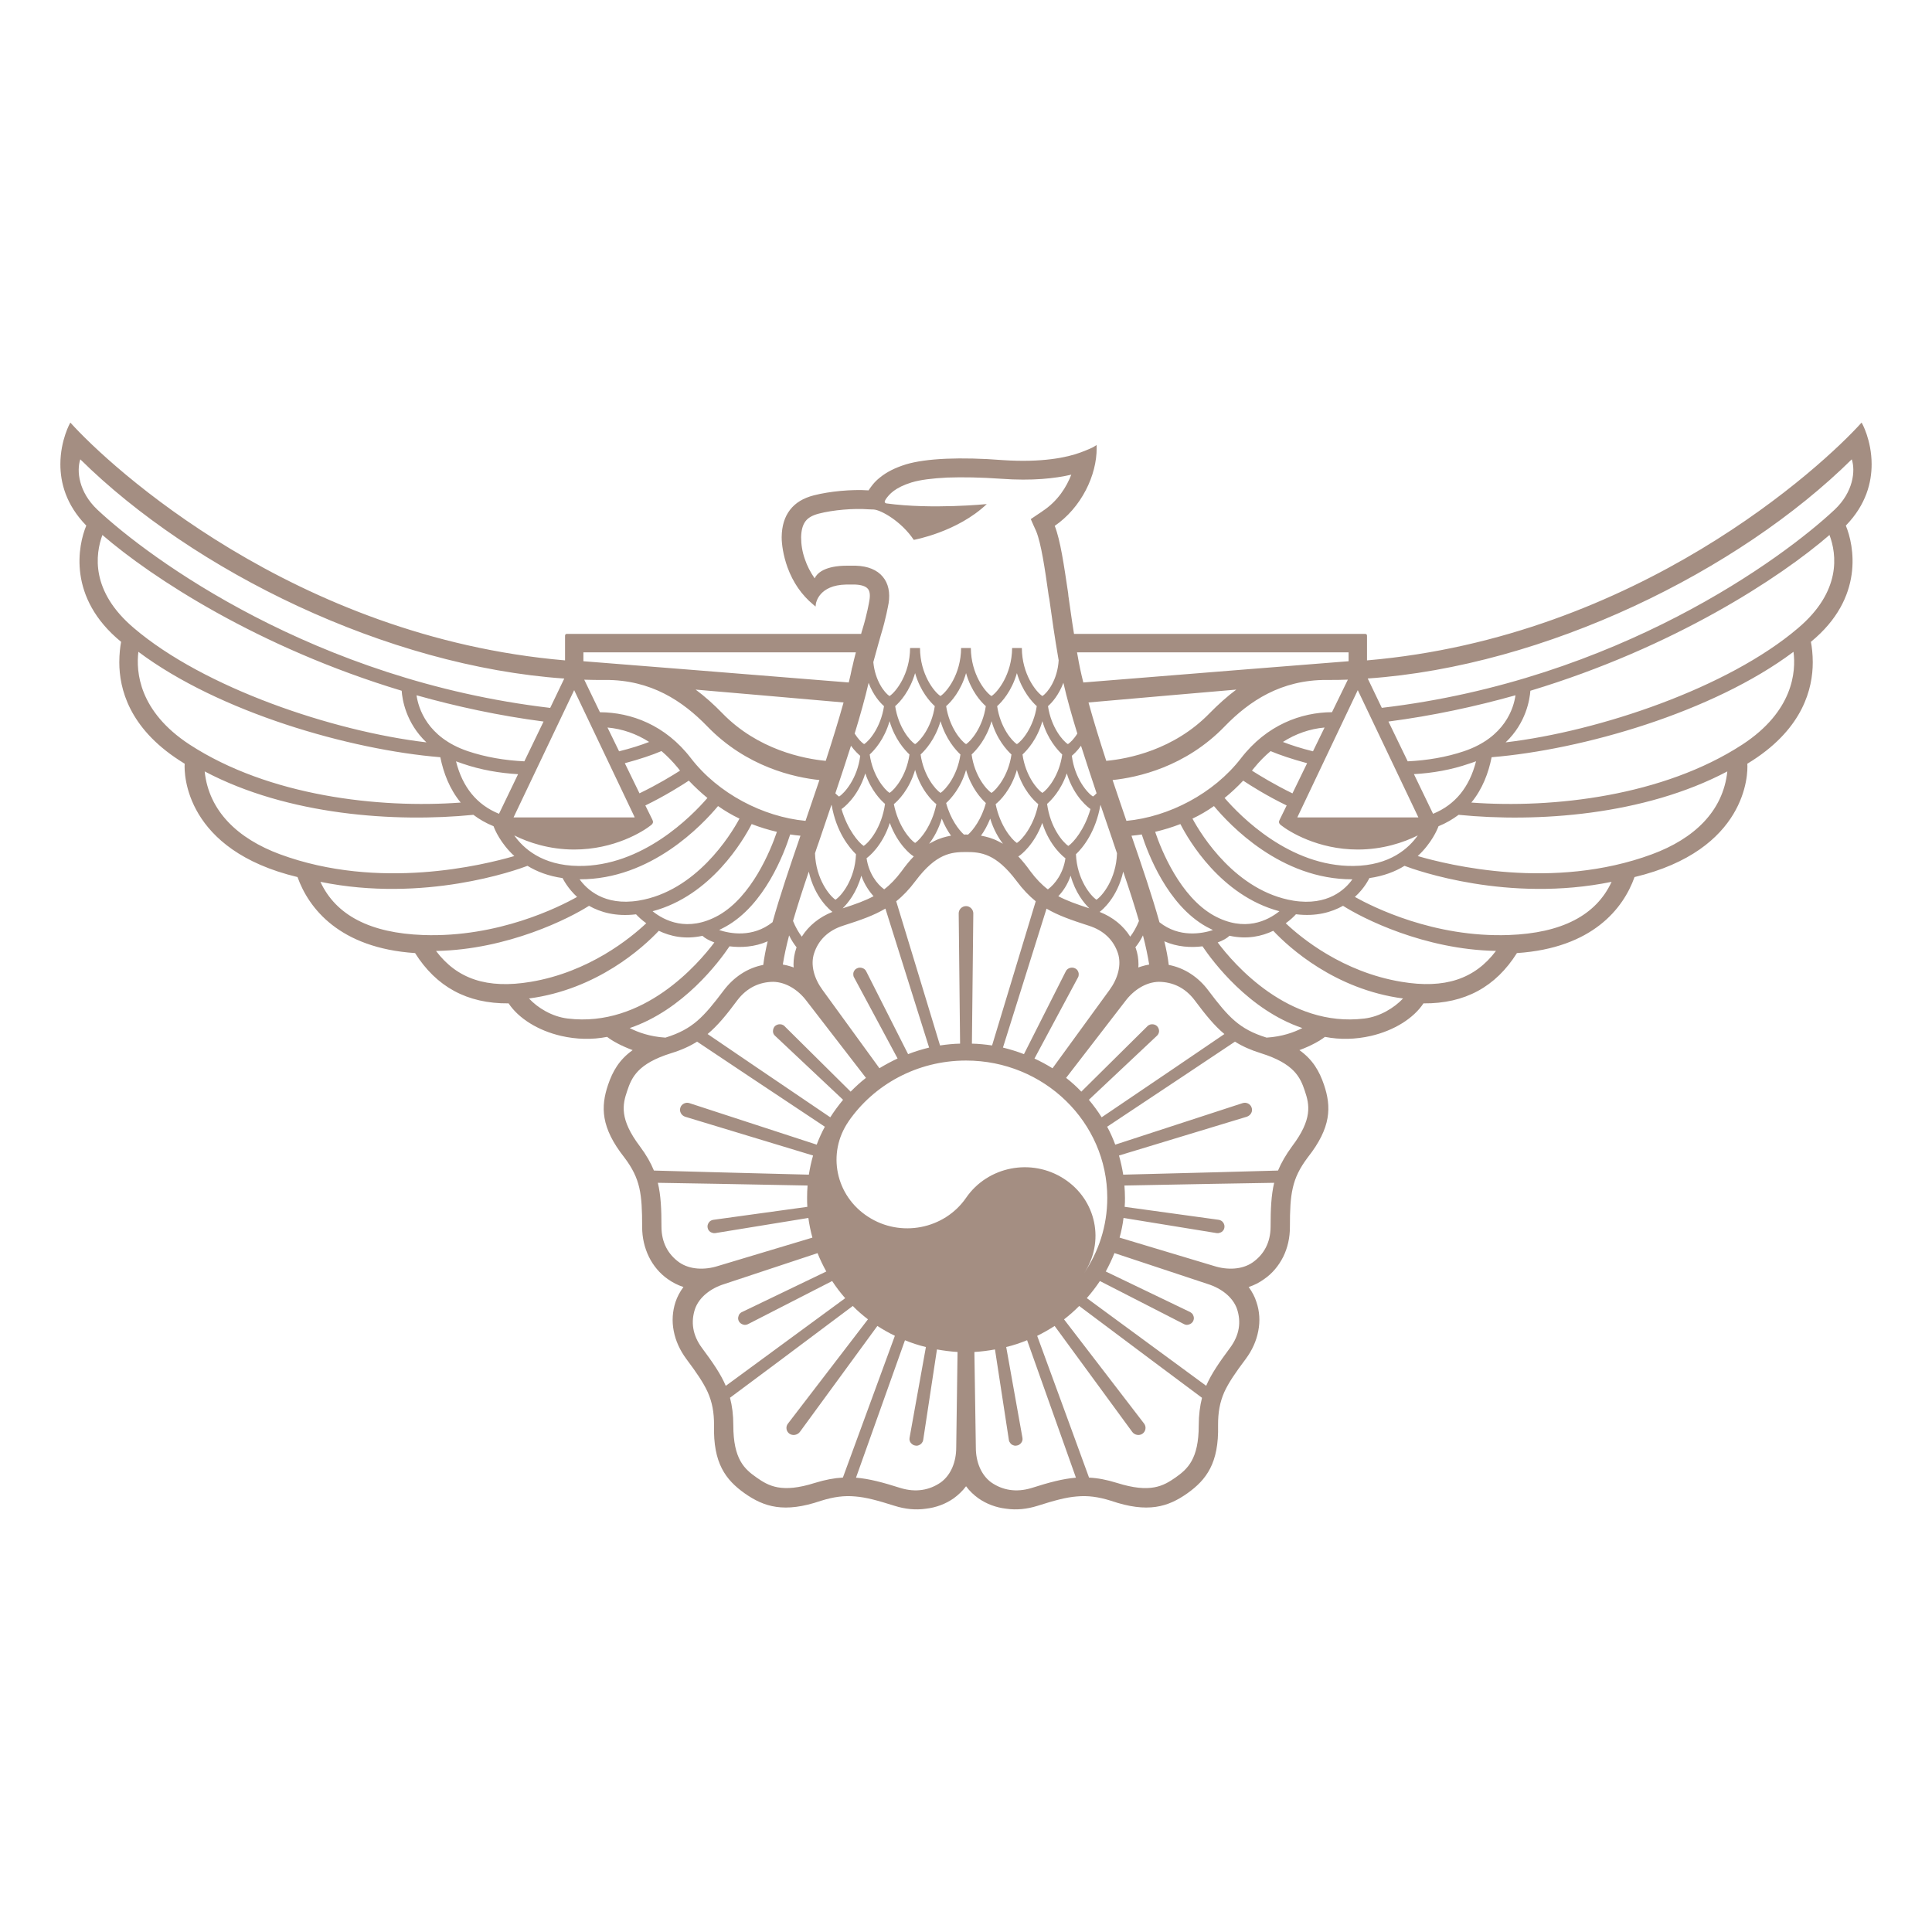 <svg width="32" height="32" viewBox="0 0 32 32" fill="none" xmlns="http://www.w3.org/2000/svg">
<path d="M30.577 8.701C30.91 8.356 31 7.99 31 7.69C31 7.29 30.837 6.998 30.833 7C30.187 7.72 27.125 10.554 22.642 10.938V10.531C22.642 10.507 22.628 10.499 22.608 10.499H17.789C17.753 10.28 17.725 10.068 17.698 9.883V9.882L17.697 9.881C17.697 9.878 17.692 9.826 17.692 9.826C17.622 9.357 17.564 8.952 17.47 8.71C17.683 8.563 17.86 8.359 17.986 8.116C18.102 7.892 18.166 7.643 18.164 7.421L18.163 7.371L18.122 7.397C18.059 7.436 17.9 7.492 17.898 7.494C17.671 7.578 17.262 7.664 16.61 7.621C16.257 7.593 15.942 7.587 15.675 7.598C15.395 7.61 15.171 7.642 15.007 7.691C14.826 7.747 14.684 7.819 14.572 7.911C14.476 7.987 14.422 8.068 14.386 8.122C14.106 8.103 13.744 8.137 13.481 8.204C13.303 8.25 13.175 8.328 13.084 8.446C12.995 8.562 12.949 8.711 12.947 8.897V8.901C12.947 9.011 12.972 9.199 13.043 9.396C13.135 9.648 13.278 9.855 13.47 10.014L13.508 10.047L13.514 9.998C13.517 9.984 13.564 9.691 14.014 9.682C14.057 9.682 14.131 9.682 14.164 9.682C14.265 9.686 14.339 9.71 14.374 9.752C14.407 9.789 14.416 9.858 14.399 9.951C14.398 9.961 14.359 10.184 14.285 10.423H14.285C14.285 10.425 14.285 10.425 14.285 10.425C14.282 10.43 14.274 10.457 14.263 10.499H9.392C9.372 10.499 9.359 10.507 9.359 10.531V10.938C4.875 10.554 1.812 7.72 1.166 7C1.163 6.998 1 7.29 1 7.69C1 7.99 1.09 8.356 1.425 8.701C1.425 8.701 1.426 8.701 1.429 8.706C1.294 9.029 1.113 9.9 2.006 10.631C1.99 10.712 1.976 10.839 1.976 10.97C1.976 11.406 2.138 12.052 2.965 12.59C2.965 12.59 3.023 12.626 3.059 12.65C3.046 12.821 3.068 14.081 4.928 14.527C5.113 15.045 5.624 15.703 6.875 15.786C7.226 16.342 7.734 16.625 8.424 16.619C8.59 16.868 8.91 17.069 9.294 17.158C9.547 17.216 9.804 17.223 10.056 17.174C10.135 17.237 10.282 17.32 10.475 17.392C10.475 17.392 10.477 17.394 10.478 17.394C10.256 17.552 10.147 17.744 10.071 17.969C9.949 18.331 9.949 18.674 10.341 19.171C10.475 19.348 10.549 19.501 10.589 19.675C10.628 19.847 10.636 20.041 10.636 20.323C10.636 20.5 10.675 20.667 10.748 20.817C10.82 20.964 10.93 21.095 11.061 21.186C11.138 21.241 11.225 21.286 11.32 21.317C11.261 21.396 11.217 21.479 11.188 21.567C11.138 21.72 11.127 21.885 11.159 22.045C11.19 22.208 11.261 22.364 11.368 22.509C11.537 22.735 11.65 22.9 11.723 23.06C11.796 23.226 11.827 23.389 11.827 23.608C11.81 24.234 12.018 24.51 12.335 24.735C12.654 24.959 12.988 25.066 13.597 24.858C13.813 24.791 13.983 24.769 14.166 24.786C14.347 24.8 14.541 24.854 14.817 24.941C14.991 24.996 15.164 25.014 15.336 24.989C15.504 24.97 15.663 24.91 15.796 24.817C15.872 24.761 15.942 24.696 16.001 24.617C16.059 24.696 16.128 24.761 16.206 24.817C16.339 24.91 16.498 24.97 16.666 24.989C16.836 25.014 17.01 24.996 17.185 24.941C17.459 24.854 17.655 24.8 17.834 24.786C18.02 24.769 18.188 24.791 18.403 24.858C19.011 25.066 19.347 24.959 19.665 24.735C19.981 24.51 20.19 24.235 20.175 23.608C20.174 23.389 20.205 23.226 20.277 23.06C20.35 22.9 20.463 22.735 20.633 22.509C20.741 22.364 20.81 22.208 20.841 22.045C20.873 21.884 20.863 21.72 20.811 21.567C20.784 21.479 20.739 21.396 20.682 21.317C20.776 21.286 20.863 21.241 20.938 21.186C21.072 21.095 21.18 20.964 21.254 20.817C21.328 20.667 21.365 20.5 21.365 20.323C21.365 20.041 21.373 19.847 21.413 19.675C21.452 19.501 21.527 19.348 21.66 19.171C22.052 18.674 22.052 18.331 21.93 17.969C21.854 17.744 21.745 17.552 21.523 17.394C21.525 17.394 21.526 17.392 21.526 17.392C21.719 17.32 21.864 17.237 21.945 17.174C22.197 17.223 22.454 17.216 22.707 17.158C23.09 17.069 23.412 16.868 23.577 16.619C24.267 16.625 24.775 16.342 25.125 15.786C26.378 15.703 26.889 15.045 27.073 14.527C28.932 14.081 28.955 12.821 28.941 12.65C28.978 12.626 29.036 12.59 29.036 12.59C29.863 12.052 30.025 11.406 30.025 10.97C30.025 10.839 30.011 10.712 29.994 10.631C30.888 9.899 30.706 9.029 30.573 8.706C30.575 8.701 30.577 8.701 30.577 8.701ZM23.493 13.539H21.488L21.494 13.525L22.489 11.431L23.493 13.539ZM24.25 12.442C23.954 12.542 23.634 12.595 23.316 12.61L22.997 11.951C23.738 11.854 24.442 11.701 25.101 11.516C25.072 11.728 24.926 12.213 24.25 12.442ZM24.448 12.609C24.339 13.038 24.102 13.33 23.736 13.479L23.419 12.822C23.73 12.805 24.04 12.75 24.332 12.649C24.372 12.637 24.411 12.622 24.448 12.609ZM19.165 16.997C19.145 16.977 19.116 16.965 19.085 16.965C19.073 16.965 19.061 16.967 19.049 16.97C19.031 16.977 19.017 16.984 19.005 16.997L17.91 18.081C17.833 18 17.747 17.922 17.658 17.853L18.639 16.581C18.777 16.397 18.981 16.266 19.193 16.262C19.422 16.264 19.63 16.358 19.788 16.568C19.968 16.809 20.112 16.987 20.28 17.127C19.928 17.368 19.051 17.962 18.247 18.506C18.183 18.405 18.114 18.31 18.035 18.216L19.165 17.153C19.185 17.134 19.198 17.104 19.198 17.077C19.197 17.046 19.186 17.02 19.165 16.997ZM17.861 16.101C17.852 16.074 17.834 16.051 17.807 16.039C17.777 16.024 17.748 16.024 17.718 16.033C17.69 16.042 17.666 16.061 17.653 16.088L16.96 17.46C16.848 17.416 16.732 17.381 16.612 17.351C16.897 16.443 17.209 15.448 17.334 15.05C17.523 15.162 17.744 15.239 18.032 15.332C18.287 15.412 18.445 15.575 18.516 15.787C18.58 15.982 18.514 16.21 18.377 16.397L17.433 17.694C17.338 17.635 17.238 17.581 17.134 17.533L17.855 16.189C17.864 16.173 17.867 16.157 17.867 16.138C17.867 16.125 17.866 16.113 17.861 16.101ZM16.001 15.008C15.932 15.008 15.879 15.065 15.879 15.128L15.902 17.286C15.791 17.288 15.678 17.3 15.57 17.316C15.278 16.357 14.957 15.293 14.844 14.928C14.956 14.839 15.059 14.731 15.164 14.591C15.506 14.135 15.756 14.112 16.001 14.112C16.244 14.112 16.495 14.135 16.837 14.591C16.941 14.731 17.045 14.839 17.155 14.928C17.044 15.293 16.722 16.357 16.432 17.316C16.322 17.3 16.21 17.288 16.098 17.286L16.121 15.128C16.121 15.065 16.067 15.008 16.001 15.008ZM14.146 16.189L14.867 17.532C14.762 17.581 14.662 17.635 14.566 17.693L13.624 16.397C13.486 16.21 13.419 15.982 13.485 15.787C13.554 15.575 13.714 15.411 13.968 15.331C14.257 15.239 14.476 15.162 14.665 15.049C14.791 15.448 15.103 16.443 15.389 17.351C15.269 17.381 15.152 17.416 15.041 17.46L14.347 16.088C14.334 16.061 14.31 16.042 14.281 16.033C14.252 16.024 14.222 16.024 14.194 16.039C14.165 16.051 14.149 16.074 14.138 16.101C14.134 16.113 14.133 16.124 14.133 16.137C14.133 16.156 14.136 16.173 14.146 16.189ZM12.834 17.153L13.964 18.216C13.887 18.31 13.816 18.405 13.752 18.506C12.949 17.962 12.072 17.368 11.72 17.127C11.887 16.987 12.034 16.809 12.212 16.568C12.371 16.359 12.579 16.264 12.807 16.262C13.019 16.266 13.224 16.397 13.361 16.581L14.343 17.853C14.253 17.922 14.17 18 14.089 18.081L12.995 16.997C12.984 16.984 12.969 16.977 12.952 16.97C12.939 16.967 12.928 16.965 12.914 16.965C12.884 16.965 12.857 16.977 12.834 16.997C12.814 17.02 12.804 17.047 12.803 17.077C12.801 17.104 12.813 17.134 12.834 17.153ZM21.249 12.289C21.461 12.153 21.695 12.072 21.939 12.05L21.747 12.444C21.552 12.396 21.382 12.341 21.249 12.289ZM21.65 12.641L21.407 13.141C21.109 12.995 20.868 12.848 20.736 12.764C20.747 12.751 20.758 12.735 20.771 12.721C20.855 12.617 20.948 12.522 21.045 12.441C21.194 12.504 21.404 12.575 21.65 12.641ZM20.554 12.56C20.104 13.143 19.361 13.53 18.657 13.596C18.58 13.368 18.502 13.143 18.428 12.92C18.841 12.877 19.635 12.705 20.288 12.028C20.693 11.611 21.219 11.259 21.974 11.262C22.091 11.264 22.207 11.261 22.325 11.257L22.062 11.796C21.55 11.799 20.981 12.006 20.554 12.56ZM18.813 15.707C18.811 15.702 18.808 15.697 18.805 15.691C18.848 15.638 18.892 15.573 18.931 15.493C18.977 15.669 19.011 15.833 19.034 15.976C18.989 15.984 18.945 15.994 18.902 16.008C18.884 16.013 18.87 16.019 18.854 16.024C18.855 16.01 18.857 15.993 18.857 15.976C18.857 15.882 18.842 15.791 18.813 15.707ZM18.72 15.514C18.608 15.334 18.432 15.19 18.213 15.104C18.254 15.075 18.508 14.866 18.604 14.437C18.702 14.724 18.792 15.001 18.865 15.254C18.823 15.359 18.771 15.447 18.72 15.514ZM13.146 16.024C13.13 16.019 13.114 16.013 13.099 16.008C13.056 15.994 13.011 15.984 12.966 15.976C12.988 15.833 13.024 15.669 13.07 15.493C13.109 15.573 13.152 15.638 13.194 15.691C13.192 15.697 13.19 15.702 13.188 15.707C13.159 15.791 13.143 15.882 13.143 15.976C13.143 15.993 13.145 16.01 13.146 16.024ZM13.135 15.254C13.209 15.001 13.298 14.724 13.396 14.437C13.493 14.866 13.746 15.073 13.788 15.104C13.569 15.19 13.393 15.335 13.28 15.514C13.229 15.447 13.177 15.359 13.135 15.254ZM13.499 14.133C13.521 14.068 13.541 14.004 13.564 13.943L13.569 13.928C13.637 13.731 13.704 13.53 13.771 13.332C13.774 13.334 13.774 13.335 13.775 13.336C13.852 13.779 14.064 14.037 14.178 14.149C14.161 14.569 13.934 14.841 13.838 14.902C13.744 14.841 13.512 14.561 13.499 14.133ZM14.266 14.504C14.318 14.65 14.395 14.762 14.469 14.844C14.33 14.919 14.167 14.977 13.957 15.045C14.043 14.96 14.188 14.785 14.266 14.504ZM14.353 14.214C14.378 14.198 14.613 14.019 14.738 13.63C14.87 13.993 15.095 14.16 15.11 14.168L15.135 14.185C15.067 14.254 15.001 14.336 14.934 14.429C14.838 14.557 14.747 14.652 14.645 14.73C14.524 14.643 14.389 14.464 14.353 14.214ZM14.805 13.319C14.871 13.266 15.059 13.084 15.157 12.752C15.253 13.084 15.44 13.265 15.509 13.319C15.437 13.677 15.241 13.909 15.157 13.962C15.072 13.909 14.875 13.677 14.805 13.319ZM15.599 13.559C15.644 13.673 15.699 13.768 15.752 13.841C15.662 13.858 15.565 13.883 15.469 13.933C15.441 13.947 15.415 13.961 15.389 13.975C15.463 13.879 15.543 13.742 15.599 13.559ZM15.671 13.301C15.75 13.228 15.912 13.054 16.001 12.753C16.088 13.054 16.251 13.228 16.329 13.301C16.257 13.568 16.119 13.748 16.034 13.824C16.022 13.822 16.012 13.822 16.001 13.822C15.989 13.822 15.979 13.822 15.967 13.824C15.882 13.748 15.743 13.568 15.671 13.301ZM16.401 13.559C16.457 13.742 16.538 13.879 16.612 13.975C16.585 13.96 16.559 13.947 16.532 13.933C16.436 13.883 16.338 13.858 16.248 13.841C16.302 13.768 16.355 13.673 16.401 13.559ZM16.491 13.319C16.559 13.266 16.747 13.084 16.843 12.752C16.941 13.084 17.129 13.265 17.197 13.319C17.126 13.677 16.929 13.909 16.843 13.962C16.759 13.909 16.563 13.677 16.491 13.319ZM16.891 14.169C16.904 14.16 17.131 13.993 17.263 13.63C17.387 14.019 17.622 14.198 17.647 14.215C17.612 14.464 17.475 14.643 17.356 14.731C17.253 14.653 17.161 14.557 17.065 14.429C16.999 14.336 16.932 14.254 16.866 14.185L16.891 14.169ZM17.733 14.504C17.811 14.785 17.956 14.96 18.043 15.045C17.834 14.977 17.67 14.919 17.529 14.844C17.607 14.762 17.683 14.65 17.733 14.504ZM17.821 14.149C17.939 14.037 18.148 13.778 18.226 13.335C18.226 13.335 18.227 13.334 18.228 13.332C18.295 13.53 18.364 13.731 18.432 13.928L18.436 13.942C18.457 14.004 18.48 14.068 18.501 14.133C18.488 14.561 18.256 14.84 18.161 14.902C18.067 14.841 17.839 14.569 17.821 14.149ZM20.036 11.812C19.445 12.421 18.686 12.569 18.323 12.602C18.213 12.262 18.111 11.934 18.029 11.635C18.605 11.583 20.201 11.446 20.477 11.422C20.331 11.53 20.172 11.673 20.036 11.812ZM18.163 13.139C18.139 13.164 18.119 13.184 18.103 13.192C18.014 13.139 17.8 12.896 17.753 12.518C17.782 12.493 17.842 12.44 17.905 12.352C17.986 12.605 18.073 12.87 18.163 13.139ZM18.062 13.4C17.963 13.744 17.777 13.957 17.695 14.011C17.607 13.954 17.396 13.71 17.343 13.315C17.41 13.256 17.571 13.096 17.669 12.81C17.793 13.213 18.046 13.391 18.062 13.4ZM17.265 13.133C17.18 13.078 16.985 12.848 16.936 12.497C17.016 12.422 17.179 12.246 17.265 11.945C17.352 12.246 17.516 12.422 17.594 12.497C17.545 12.848 17.351 13.078 17.265 13.133ZM16.843 12.325C16.76 12.274 16.567 12.046 16.516 11.696C16.595 11.625 16.756 11.449 16.843 11.149C16.932 11.449 17.093 11.625 17.172 11.696C17.119 12.046 16.928 12.274 16.843 12.325ZM16.753 12.497C16.703 12.848 16.506 13.078 16.423 13.133C16.336 13.078 16.141 12.848 16.093 12.497C16.172 12.422 16.336 12.246 16.423 11.945C16.51 12.246 16.673 12.422 16.753 12.497ZM16.001 12.325C15.917 12.274 15.725 12.046 15.671 11.696C15.753 11.625 15.913 11.449 16.001 11.149C16.086 11.449 16.248 11.625 16.328 11.696C16.277 12.046 16.084 12.274 16.001 12.325ZM15.908 12.497C15.858 12.848 15.663 13.078 15.578 13.133C15.493 13.078 15.298 12.848 15.248 12.497C15.328 12.422 15.49 12.246 15.578 11.945C15.667 12.246 15.829 12.422 15.908 12.497ZM15.157 12.325C15.072 12.274 14.88 12.046 14.827 11.696C14.909 11.625 15.068 11.449 15.157 11.149C15.243 11.449 15.405 11.625 15.483 11.696C15.432 12.046 15.24 12.274 15.157 12.325ZM15.064 12.497C15.014 12.848 14.82 13.078 14.734 13.133C14.649 13.078 14.454 12.848 14.405 12.497C14.486 12.422 14.647 12.246 14.734 11.945C14.822 12.246 14.985 12.422 15.064 12.497ZM14.659 13.315C14.603 13.71 14.395 13.954 14.305 14.011C14.223 13.957 14.038 13.744 13.938 13.4C13.955 13.391 14.208 13.213 14.332 12.81C14.429 13.096 14.59 13.256 14.659 13.315ZM13.898 13.193C13.881 13.184 13.86 13.164 13.836 13.14C13.927 12.87 14.014 12.606 14.095 12.352C14.158 12.44 14.219 12.493 14.248 12.519C14.201 12.896 13.986 13.139 13.898 13.193ZM13.677 12.602C13.316 12.568 12.553 12.42 11.963 11.812C11.829 11.673 11.669 11.53 11.522 11.422C11.799 11.446 13.393 11.583 13.972 11.635C13.889 11.934 13.787 12.262 13.677 12.602ZM11.712 12.028C12.365 12.705 13.159 12.877 13.572 12.92C13.497 13.143 13.419 13.368 13.342 13.596C12.638 13.53 11.895 13.143 11.445 12.56C11.021 12.006 10.45 11.799 9.937 11.797L9.677 11.258C9.794 11.261 9.909 11.264 10.027 11.262C10.782 11.259 11.307 11.611 11.712 12.028ZM10.752 12.289C10.618 12.341 10.448 12.396 10.254 12.444L10.062 12.05C10.306 12.072 10.54 12.153 10.752 12.289ZM10.956 12.44C11.053 12.522 11.144 12.617 11.23 12.721C11.241 12.735 11.252 12.751 11.264 12.764C11.132 12.848 10.892 12.995 10.592 13.14L10.349 12.641C10.597 12.575 10.807 12.504 10.956 12.44ZM10.804 13.574L10.689 13.341C11.023 13.178 11.282 13.013 11.409 12.93C11.508 13.034 11.611 13.13 11.717 13.217C11.457 13.518 10.639 14.355 9.581 14.343C8.976 14.336 8.665 14.047 8.518 13.837C8.75 13.954 9.099 14.071 9.51 14.071C10.174 14.071 10.652 13.773 10.786 13.665C10.829 13.628 10.816 13.602 10.804 13.574ZM11.893 13.351C12.006 13.43 12.125 13.501 12.248 13.559C12.1 13.834 11.528 14.762 10.577 14.917C10.006 15.01 9.716 14.726 9.6 14.564C10.783 14.569 11.633 13.662 11.893 13.351ZM12.45 13.649C12.584 13.701 12.722 13.744 12.868 13.778C12.762 14.089 12.451 14.851 11.9 15.162C11.385 15.448 11 15.246 10.809 15.093C11.78 14.835 12.315 13.91 12.45 13.649ZM12.019 15.348C12.666 14.988 12.987 14.137 13.088 13.821C13.143 13.83 13.201 13.837 13.258 13.842C13.084 14.349 12.915 14.844 12.796 15.274C12.466 15.537 12.088 15.463 11.911 15.404C11.946 15.385 11.984 15.368 12.019 15.348ZM18.741 13.842C18.8 13.837 18.857 13.83 18.911 13.821C19.013 14.137 19.335 14.988 19.981 15.349C20.017 15.368 20.053 15.385 20.09 15.405C19.911 15.463 19.534 15.537 19.204 15.275C19.084 14.844 18.916 14.349 18.741 13.842ZM19.133 13.778C19.277 13.744 19.416 13.701 19.551 13.649C19.684 13.91 20.22 14.835 21.191 15.093C21.001 15.245 20.616 15.448 20.101 15.162C19.549 14.851 19.238 14.09 19.133 13.778ZM19.751 13.559C19.875 13.501 19.995 13.43 20.107 13.351C20.366 13.662 21.216 14.569 22.4 14.564C22.285 14.727 21.995 15.01 21.423 14.918C20.472 14.762 19.9 13.835 19.751 13.559ZM20.283 13.217C20.39 13.13 20.493 13.034 20.591 12.93C20.718 13.014 20.976 13.178 21.311 13.341L21.197 13.574C21.184 13.602 21.17 13.628 21.214 13.665C21.349 13.773 21.827 14.071 22.489 14.071C22.902 14.071 23.25 13.954 23.483 13.837C23.336 14.047 23.024 14.336 22.419 14.343C21.36 14.355 20.544 13.518 20.283 13.217ZM22.337 10.805V10.952C22.337 10.952 18.844 11.229 17.943 11.304C17.903 11.144 17.872 10.998 17.85 10.865C17.847 10.845 17.844 10.826 17.839 10.805H22.337ZM17.844 12.15C17.788 12.241 17.726 12.301 17.688 12.325C17.604 12.274 17.41 12.046 17.358 11.696C17.423 11.639 17.536 11.514 17.613 11.309C17.671 11.564 17.751 11.849 17.844 12.15ZM14.177 9.37H14.176H14.174C14.136 9.37 14.055 9.37 14.014 9.37C13.937 9.37 13.59 9.376 13.493 9.579C13.423 9.478 13.368 9.372 13.331 9.261C13.289 9.143 13.269 9.019 13.269 8.901C13.271 8.783 13.295 8.695 13.342 8.633C13.386 8.574 13.459 8.534 13.563 8.507C13.799 8.446 14.137 8.417 14.386 8.436H14.387H14.389L14.47 8.439C14.59 8.445 14.928 8.633 15.135 8.942C15.135 8.942 15.855 8.814 16.344 8.349C16.344 8.349 15.434 8.441 14.682 8.338C14.67 8.336 14.643 8.325 14.658 8.294C14.658 8.294 14.661 8.287 14.668 8.275C14.668 8.275 14.668 8.272 14.669 8.272C14.728 8.186 14.822 8.076 15.103 7.989H15.105C15.239 7.948 15.441 7.922 15.689 7.91C15.946 7.901 16.247 7.906 16.585 7.93C17.096 7.967 17.475 7.925 17.744 7.862C17.666 8.062 17.524 8.299 17.263 8.469L17.262 8.471L17.172 8.531L17.073 8.598L17.119 8.703L17.163 8.8C17.245 9.004 17.305 9.406 17.37 9.869L17.38 9.922C17.42 10.216 17.47 10.562 17.531 10.915C17.533 10.923 17.533 10.927 17.535 10.935C17.516 11.262 17.35 11.474 17.267 11.527H17.263C17.165 11.463 16.927 11.172 16.925 10.733H16.903H16.783H16.764C16.76 11.172 16.523 11.463 16.425 11.527H16.419C16.321 11.463 16.084 11.172 16.08 10.733H16.06H15.939H15.919C15.916 11.172 15.678 11.463 15.579 11.527H15.575C15.476 11.463 15.24 11.172 15.238 10.733H15.215H15.096H15.074C15.071 11.172 14.834 11.463 14.736 11.527H14.73C14.651 11.474 14.494 11.276 14.465 10.967C14.52 10.76 14.589 10.523 14.592 10.511C14.674 10.246 14.714 10.012 14.716 10.001H14.717V10C14.747 9.814 14.714 9.663 14.621 9.552C14.527 9.439 14.374 9.376 14.177 9.37ZM14.387 11.31C14.463 11.514 14.577 11.639 14.642 11.696C14.589 12.046 14.397 12.274 14.312 12.325C14.274 12.301 14.213 12.241 14.156 12.15C14.248 11.849 14.328 11.564 14.387 11.31ZM9.663 10.805H14.176C14.153 10.892 14.131 10.98 14.116 11.052V11.054L14.113 11.056C14.098 11.135 14.08 11.218 14.058 11.304C13.117 11.226 9.663 10.952 9.663 10.952V10.805ZM9.51 11.431L10.507 13.525L10.512 13.539H8.506L9.51 11.431ZM7.667 12.65C7.961 12.751 8.272 12.805 8.581 12.823L8.265 13.479C7.898 13.33 7.661 13.039 7.553 12.61C7.59 12.622 7.627 12.637 7.667 12.65ZM6.899 11.516C7.558 11.701 8.261 11.854 9.003 11.951L8.685 12.61C8.366 12.595 8.047 12.542 7.749 12.442C7.073 12.213 6.93 11.728 6.899 11.516ZM1.33 7.608C3.203 9.458 6.401 11.034 9.346 11.239L9.113 11.725C5.207 11.265 2.471 9.247 1.612 8.441C1.303 8.149 1.266 7.798 1.33 7.608ZM1.696 8.861C2.512 9.566 4.277 10.724 6.653 11.441C6.662 11.582 6.722 11.973 7.063 12.296C5.504 12.111 3.378 11.392 2.218 10.403C1.496 9.792 1.579 9.181 1.696 8.861ZM2.292 10.796C3.632 11.799 5.795 12.419 7.293 12.542C7.345 12.799 7.445 13.068 7.631 13.293C6.273 13.393 4.452 13.186 3.14 12.332C2.299 11.782 2.252 11.125 2.292 10.796ZM4.636 14.149C3.943 13.892 3.459 13.438 3.39 12.777C4.773 13.508 6.55 13.624 7.841 13.496C7.937 13.569 8.047 13.633 8.175 13.685C8.193 13.737 8.288 13.966 8.519 14.179C8.009 14.327 6.281 14.756 4.636 14.149ZM7.009 15.487C6.136 15.455 5.565 15.163 5.307 14.606C7.024 14.957 8.548 14.414 8.737 14.341C8.891 14.436 9.082 14.51 9.318 14.544C9.329 14.564 9.402 14.712 9.558 14.856C9.263 15.022 8.251 15.531 7.009 15.487ZM7.222 15.751C8.414 15.729 9.437 15.207 9.756 15.003C9.943 15.109 10.198 15.185 10.535 15.144C10.572 15.184 10.629 15.238 10.704 15.292C10.444 15.537 9.758 16.1 8.792 16.262C8.066 16.384 7.57 16.213 7.222 15.751ZM9.402 16.87C9.143 16.839 8.905 16.693 8.762 16.538C9.891 16.388 10.65 15.695 10.912 15.417C11.101 15.508 11.346 15.564 11.635 15.5C11.672 15.537 11.741 15.576 11.832 15.61C11.567 15.962 10.659 17.024 9.402 16.87ZM10.43 17.028C11.316 16.728 11.913 15.927 12.083 15.674C12.275 15.698 12.5 15.686 12.715 15.591C12.682 15.73 12.657 15.862 12.642 15.982C12.386 16.03 12.154 16.181 11.984 16.408C11.651 16.849 11.471 17.046 11.029 17.184C11.026 17.186 11.023 17.186 11.018 17.186C10.762 17.17 10.564 17.097 10.43 17.028ZM10.6 18.989C10.256 18.534 10.311 18.294 10.388 18.069C10.463 17.843 10.563 17.617 11.117 17.444C11.287 17.392 11.425 17.329 11.546 17.253C11.87 17.472 12.811 18.096 13.662 18.662C13.611 18.756 13.565 18.858 13.527 18.959L11.421 18.272C11.359 18.25 11.288 18.285 11.269 18.346C11.248 18.407 11.284 18.474 11.346 18.496L13.467 19.139C13.437 19.242 13.414 19.35 13.397 19.456C12.363 19.431 11.224 19.399 10.831 19.388C10.778 19.259 10.705 19.13 10.6 18.989ZM11.252 20.91C11.067 20.779 10.957 20.582 10.956 20.322C10.956 20.028 10.946 19.8 10.896 19.591C11.326 19.597 12.396 19.617 13.376 19.636C13.37 19.702 13.368 19.771 13.368 19.84C13.368 19.89 13.368 19.938 13.372 19.989L11.815 20.204C11.783 20.209 11.757 20.225 11.741 20.248C11.724 20.273 11.714 20.302 11.72 20.331C11.724 20.363 11.74 20.385 11.764 20.404C11.774 20.411 11.785 20.415 11.796 20.418C11.814 20.426 11.832 20.426 11.848 20.424L13.389 20.173C13.404 20.283 13.427 20.393 13.456 20.499L11.894 20.968C11.669 21.04 11.425 21.029 11.252 20.91ZM11.626 22.325C11.47 22.114 11.441 21.895 11.511 21.682C11.579 21.486 11.77 21.339 11.993 21.269L13.541 20.756C13.583 20.861 13.632 20.962 13.686 21.06L12.287 21.733C12.27 21.74 12.257 21.754 12.247 21.766C12.24 21.776 12.234 21.788 12.232 21.8C12.222 21.828 12.223 21.855 12.238 21.884C12.252 21.91 12.276 21.928 12.305 21.938C12.332 21.948 12.364 21.946 12.391 21.931L13.783 21.218C13.848 21.317 13.921 21.414 13.999 21.502C13.217 22.076 12.364 22.702 12.021 22.954C11.937 22.756 11.805 22.566 11.626 22.325ZM13.961 24.473C13.818 24.481 13.668 24.509 13.499 24.561C12.946 24.737 12.729 24.611 12.532 24.473C12.332 24.333 12.146 24.172 12.146 23.607C12.146 23.436 12.127 23.288 12.091 23.151C12.402 22.921 13.306 22.246 14.125 21.631C14.203 21.712 14.287 21.783 14.376 21.852L13.049 23.582C13.01 23.633 13.021 23.708 13.076 23.747C13.131 23.784 13.206 23.77 13.247 23.719L14.532 21.962C14.624 22.021 14.722 22.077 14.822 22.125C14.475 23.07 14.093 24.112 13.961 24.473ZM15.838 23.978C15.838 24.208 15.753 24.43 15.581 24.554C15.395 24.682 15.17 24.724 14.915 24.646C14.625 24.554 14.399 24.493 14.178 24.475C14.32 24.079 14.668 23.098 14.989 22.199C15.101 22.244 15.216 22.283 15.336 22.311L15.065 23.816C15.06 23.846 15.067 23.875 15.085 23.898C15.105 23.921 15.13 23.94 15.16 23.943C15.191 23.951 15.219 23.94 15.242 23.925C15.255 23.918 15.263 23.908 15.27 23.898C15.28 23.886 15.288 23.869 15.291 23.851L15.519 22.351C15.631 22.371 15.746 22.386 15.86 22.393L15.838 23.978ZM16.001 19.84C15.642 20.36 14.915 20.503 14.378 20.153C13.839 19.805 13.693 19.101 14.053 18.577H14.052C14.472 17.968 15.187 17.566 16.001 17.566C17.293 17.566 18.34 18.586 18.34 19.84C18.34 20.307 18.196 20.738 17.948 21.099C18.307 20.575 18.161 19.87 17.622 19.524C17.085 19.176 16.36 19.317 16.001 19.84ZM17.086 24.646C16.83 24.724 16.604 24.682 16.419 24.554C16.248 24.43 16.163 24.209 16.163 23.978L16.139 22.393C16.255 22.386 16.369 22.371 16.48 22.351L16.71 23.85C16.712 23.869 16.72 23.885 16.73 23.897C16.736 23.907 16.746 23.917 16.756 23.925C16.782 23.94 16.81 23.951 16.84 23.943C16.87 23.94 16.897 23.921 16.915 23.897C16.932 23.875 16.941 23.846 16.935 23.815L16.666 22.311C16.784 22.283 16.9 22.244 17.012 22.198C17.331 23.098 17.681 24.079 17.821 24.475C17.601 24.493 17.374 24.554 17.086 24.646ZM19.855 23.607C19.855 24.172 19.667 24.333 19.468 24.474C19.27 24.611 19.055 24.737 18.501 24.562C18.331 24.509 18.183 24.481 18.038 24.474C17.907 24.112 17.525 23.07 17.179 22.126C17.278 22.077 17.376 22.021 17.468 21.962L18.755 23.719C18.794 23.77 18.87 23.784 18.923 23.747C18.978 23.708 18.989 23.633 18.952 23.582L17.624 21.853C17.714 21.783 17.797 21.71 17.875 21.631C18.694 22.244 19.596 22.921 19.909 23.152C19.875 23.288 19.855 23.436 19.855 23.607ZM20.373 22.325C20.194 22.566 20.063 22.756 19.978 22.953C19.635 22.701 18.782 22.076 18.001 21.501C18.078 21.413 18.152 21.317 18.218 21.218L19.608 21.93C19.635 21.946 19.667 21.948 19.695 21.937C19.723 21.928 19.747 21.91 19.761 21.884C19.776 21.855 19.778 21.828 19.769 21.8C19.764 21.787 19.758 21.776 19.753 21.765C19.742 21.754 19.728 21.74 19.713 21.732L18.315 21.06C18.368 20.961 18.417 20.86 18.459 20.755L20.006 21.268C20.231 21.339 20.421 21.486 20.489 21.681C20.56 21.895 20.53 22.114 20.373 22.325ZM21.045 20.322C21.043 20.582 20.934 20.779 20.747 20.91C20.575 21.029 20.331 21.04 20.106 20.968L18.544 20.499C18.573 20.393 18.596 20.283 18.609 20.173L20.151 20.424C20.168 20.426 20.187 20.426 20.203 20.418C20.215 20.415 20.226 20.411 20.235 20.404C20.259 20.386 20.277 20.363 20.28 20.331C20.285 20.303 20.277 20.273 20.259 20.248C20.243 20.225 20.216 20.209 20.187 20.204L18.628 19.989C18.633 19.938 18.633 19.89 18.633 19.84C18.633 19.771 18.629 19.702 18.624 19.636C19.603 19.617 20.674 19.597 21.104 19.591C21.055 19.8 21.045 20.028 21.045 20.322ZM21.612 18.069C21.688 18.294 21.744 18.534 21.399 18.989C21.296 19.13 21.222 19.259 21.168 19.388C20.776 19.399 19.636 19.431 18.604 19.456C18.587 19.35 18.563 19.242 18.534 19.139L20.653 18.496C20.716 18.474 20.754 18.407 20.731 18.346C20.712 18.285 20.643 18.25 20.579 18.272L18.472 18.959C18.434 18.857 18.389 18.756 18.338 18.662C19.19 18.096 20.129 17.472 20.455 17.253C20.575 17.329 20.715 17.392 20.883 17.444C21.436 17.617 21.537 17.843 21.612 18.069ZM20.981 17.186C20.976 17.186 20.975 17.186 20.972 17.184C20.529 17.046 20.349 16.849 20.016 16.408C19.848 16.181 19.614 16.03 19.358 15.982C19.344 15.862 19.319 15.73 19.285 15.591C19.5 15.686 19.724 15.698 19.917 15.674C20.088 15.927 20.684 16.728 21.571 17.028C21.436 17.097 21.239 17.17 20.981 17.186ZM22.599 16.87C21.341 17.024 20.432 15.962 20.169 15.61C20.26 15.576 20.327 15.537 20.364 15.499C20.656 15.563 20.899 15.508 21.089 15.417C21.35 15.694 22.109 16.388 23.239 16.538C23.093 16.693 22.856 16.839 22.599 16.87ZM23.208 16.261C22.241 16.1 21.554 15.537 21.296 15.292C21.371 15.238 21.428 15.184 21.465 15.143C21.802 15.184 22.055 15.109 22.245 15.003C22.563 15.207 23.586 15.729 24.778 15.75C24.429 16.213 23.933 16.384 23.208 16.261ZM24.99 15.487C23.749 15.531 22.738 15.022 22.441 14.856C22.6 14.712 22.671 14.564 22.681 14.544C22.918 14.51 23.11 14.436 23.263 14.341C23.453 14.414 24.977 14.957 26.693 14.606C26.436 15.163 25.864 15.455 24.99 15.487ZM27.363 14.149C25.721 14.756 23.991 14.327 23.482 14.179C23.712 13.966 23.808 13.737 23.826 13.685C23.954 13.633 24.063 13.568 24.159 13.496C25.451 13.625 27.227 13.508 28.61 12.777C28.54 13.438 28.058 13.892 27.363 14.149ZM28.859 12.332C27.547 13.186 25.726 13.393 24.37 13.293C24.555 13.068 24.655 12.799 24.706 12.542C26.206 12.419 28.368 11.799 29.706 10.796C29.749 11.125 29.701 11.782 28.859 12.332ZM29.782 10.403C28.622 11.392 26.495 12.111 24.938 12.296C25.279 11.973 25.337 11.582 25.348 11.441C27.725 10.724 29.488 9.566 30.302 8.861C30.422 9.181 30.503 9.792 29.782 10.403ZM22.887 11.724L22.654 11.238C25.599 11.034 28.798 9.458 30.671 7.608C30.734 7.798 30.697 8.149 30.388 8.441C29.53 9.246 26.794 11.264 22.887 11.724Z" fill="#A48E82"/>
</svg>
